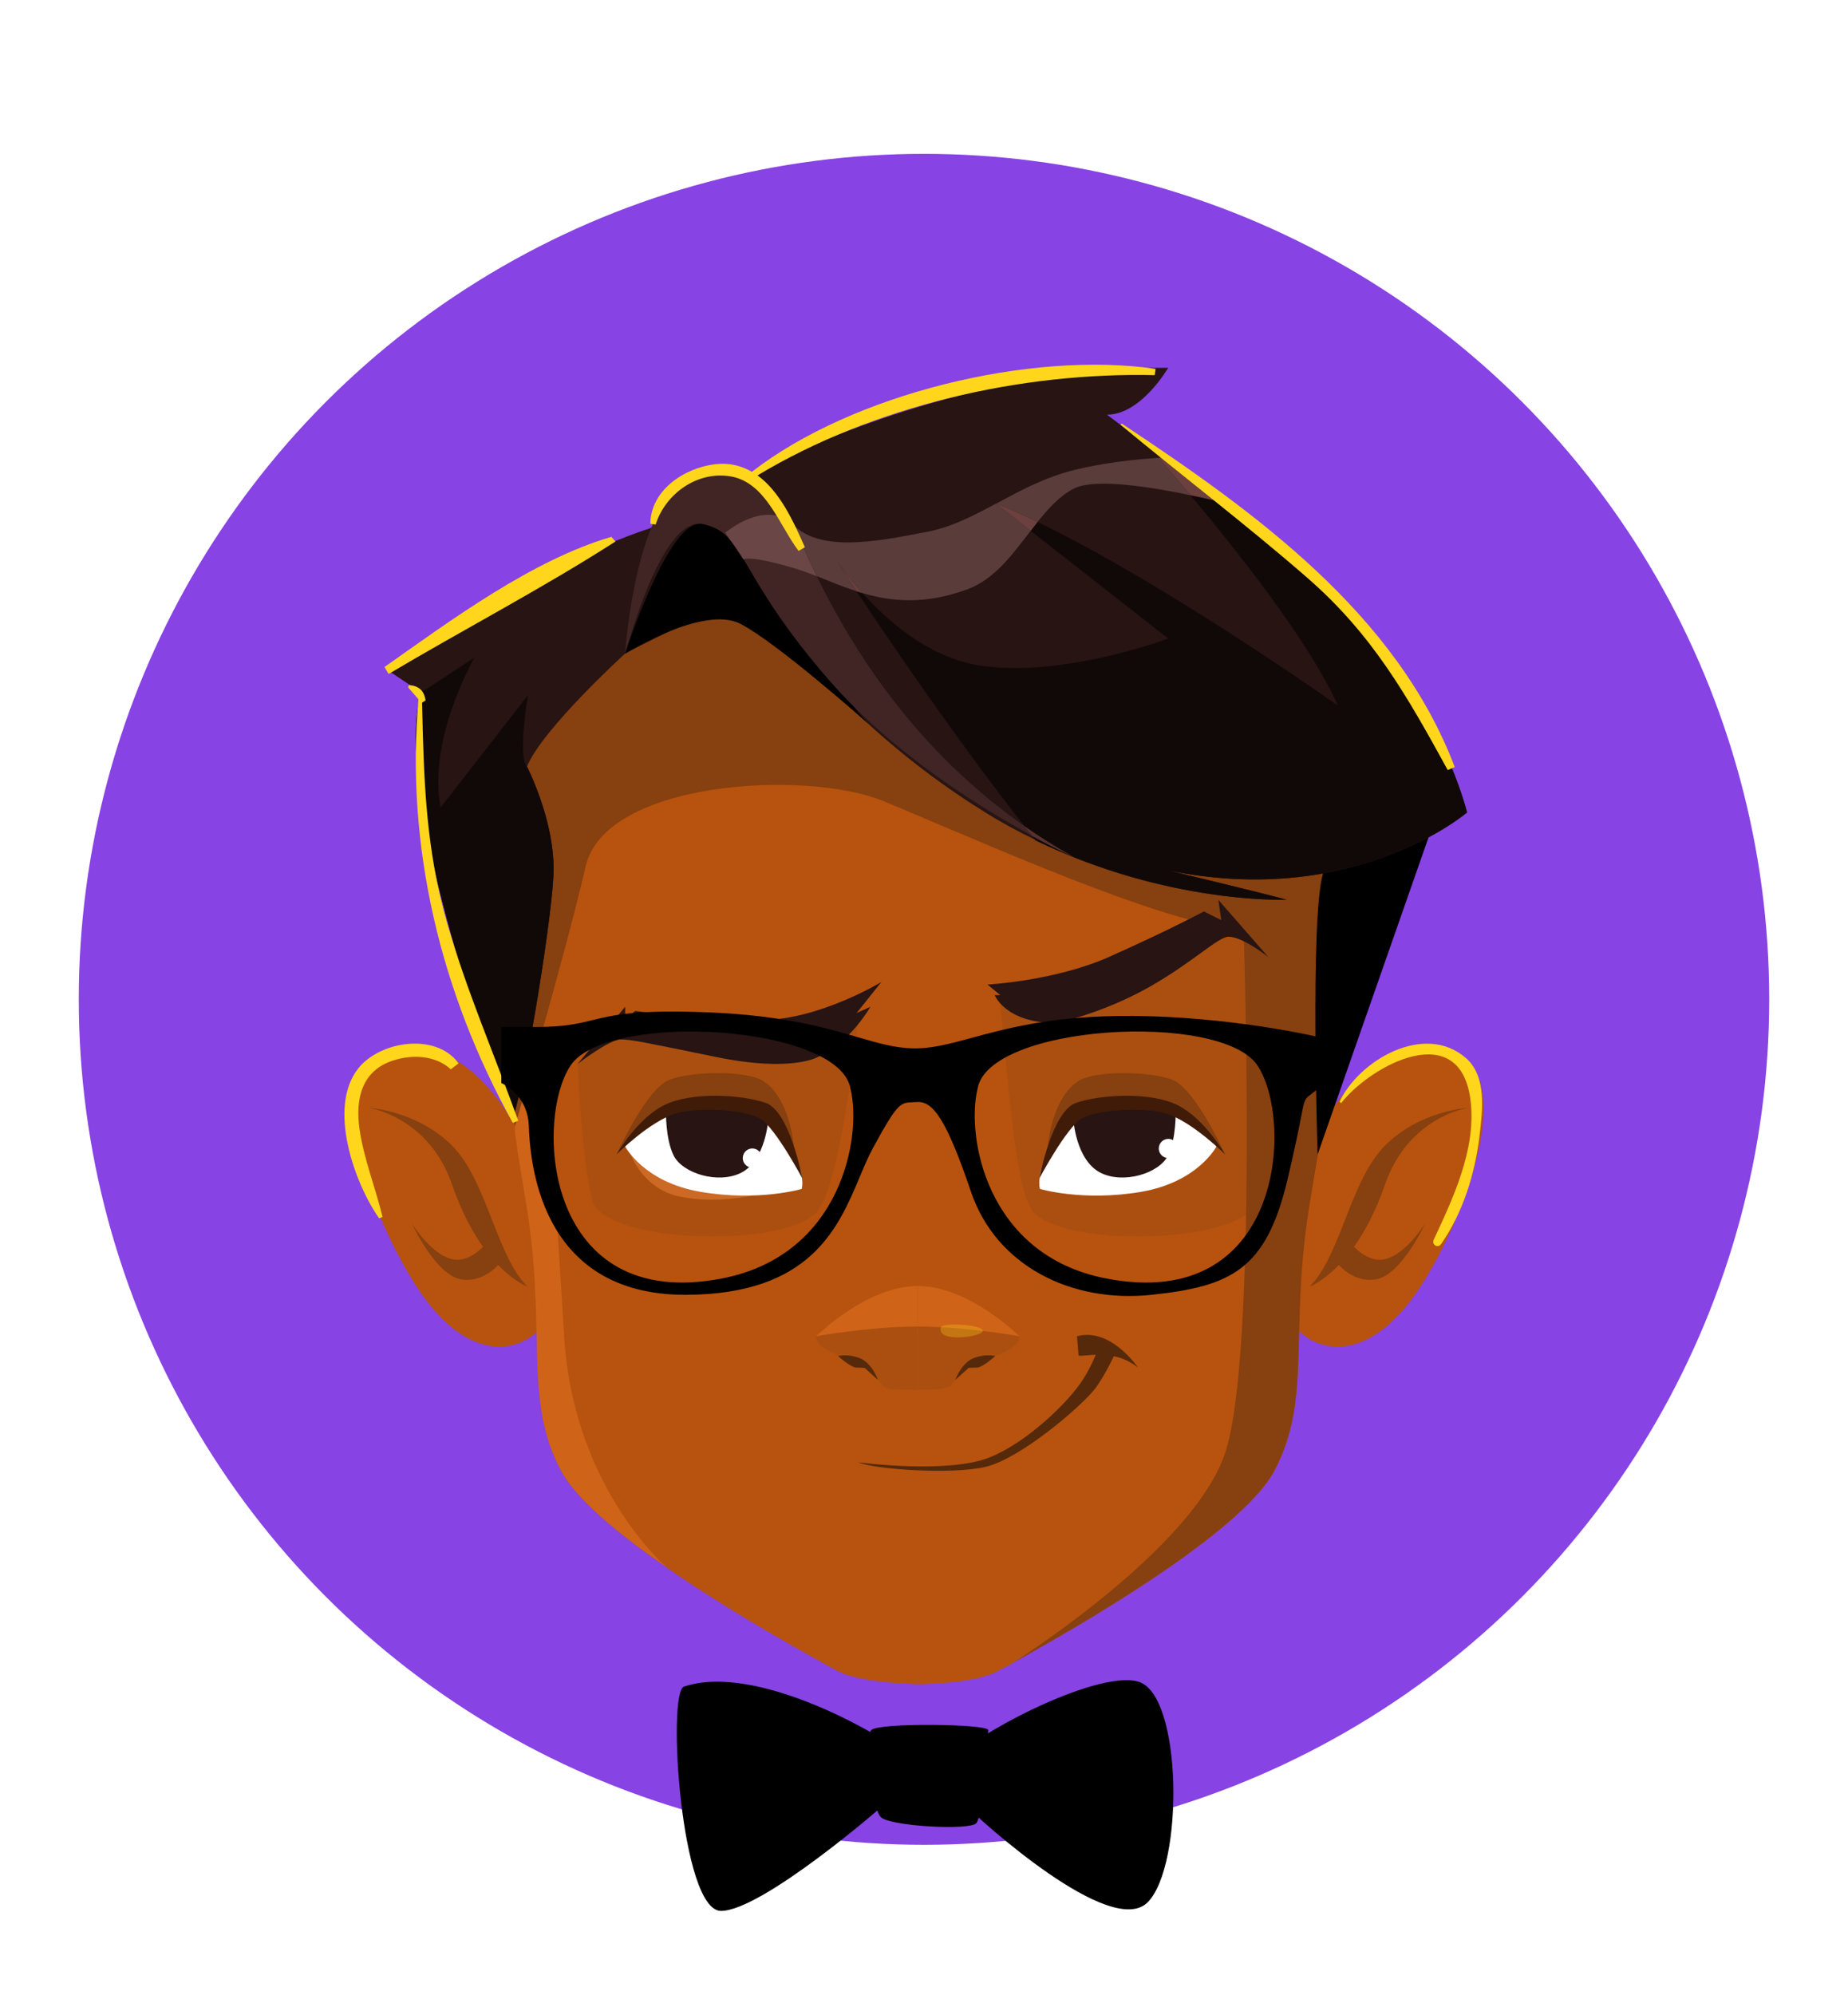 <svg width="101" height="109" viewBox="0 0 101 109" fill="none" xmlns="http://www.w3.org/2000/svg">
<g filter="url(#filter0_d)">
<g filter="url(#filter1_d)">
<circle cx="50.5" cy="46.599" r="46.194" fill="#8743E3"/>
</g>
<path fill-rule="evenodd" clip-rule="evenodd" d="M41.209 51.3C41.209 53.361 42.875 55.033 44.931 55.033C46.984 55.033 48.65 53.361 48.65 51.3C48.65 49.237 46.984 47.565 44.931 47.565C42.875 47.565 41.209 49.237 41.209 51.3Z" fill="#9F0011"/>
<mask id="mask0" mask-type="alpha" maskUnits="userSpaceOnUse" x="41" y="48" width="7" height="8">
<path d="M41.495 51.892C41.495 53.63 42.947 55.037 44.742 55.037C46.537 55.037 47.989 53.63 47.989 51.892C47.989 50.154 46.537 48.747 44.742 48.747C42.947 48.747 41.495 50.154 41.495 51.892Z" fill="white"/>
</mask>
<g mask="url(#mask0)">
<path fill-rule="evenodd" clip-rule="evenodd" d="M41.495 51.892C41.495 53.63 42.947 55.037 44.742 55.037C46.537 55.037 47.989 53.63 47.989 51.892C47.989 50.154 46.537 48.747 44.742 48.747C42.947 48.747 41.495 50.154 41.495 51.892Z" fill="url(#paint0_radial)"/>
</g>
<path fill-rule="evenodd" clip-rule="evenodd" d="M72.254 57.554C72.254 57.554 75.105 51.719 79.622 53.65C83.058 55.12 79.679 63.603 77.143 66.995C74.607 70.387 72.113 69.836 71.002 68.721C69.889 67.604 72.2 57.913 72.254 57.554Z" fill="#B7530E"/>
<path fill-rule="evenodd" clip-rule="evenodd" d="M71.579 66.295C71.579 66.295 74.082 65.388 75.693 60.722C76.969 57.023 80.204 56.532 80.204 56.532C80.204 56.532 77.593 56.685 75.693 58.595C73.79 60.505 73.283 64.584 71.579 66.295Z" fill="#87400F"/>
<path fill-rule="evenodd" clip-rule="evenodd" d="M72.932 64.814C72.932 64.814 73.754 66.097 75.165 65.905C76.576 65.709 77.887 62.853 77.887 62.853C77.887 62.853 76.663 64.829 75.408 64.829C74.511 64.829 73.805 63.904 73.805 63.904L72.932 64.814Z" fill="#87400F"/>
<path fill-rule="evenodd" clip-rule="evenodd" d="M28.144 57.554C28.144 57.554 25.293 51.719 20.776 53.65C17.343 55.12 20.722 63.603 23.255 66.995C25.791 70.387 28.285 69.836 29.396 68.721C30.509 67.604 28.201 57.913 28.144 57.554Z" fill="#B7530E"/>
<path fill-rule="evenodd" clip-rule="evenodd" d="M28.823 66.295C28.823 66.295 26.313 65.388 24.708 60.722C23.432 57.023 20.194 56.532 20.194 56.532C20.194 56.532 22.805 56.685 24.708 58.595C26.61 60.505 27.118 64.584 28.823 66.295Z" fill="#87400F"/>
<path fill-rule="evenodd" clip-rule="evenodd" d="M27.468 64.814C27.468 64.814 26.643 66.097 25.235 65.905C23.825 65.709 22.513 62.853 22.513 62.853C22.513 62.853 23.735 64.829 24.992 64.829C25.887 64.829 26.595 63.904 26.595 63.904L27.468 64.814Z" fill="#87400F"/>
<path fill-rule="evenodd" clip-rule="evenodd" d="M52.21 26.565L50.157 88.022C50.757 88.022 47.165 88.022 45.793 87.308C44.995 86.868 40.442 84.416 36.486 81.686L36.459 81.659L36.435 81.632C33.824 79.843 31.492 77.915 30.67 76.369C28.557 72.432 29.928 68.63 28.722 61.548C28.557 60.557 28.338 59.319 28.146 57.888C26.744 49.236 24.769 34.168 26.828 31.192C29.244 27.721 41.264 26.372 50.157 26.372L52.21 26.565Z" fill="#B7530E"/>
<path fill-rule="evenodd" clip-rule="evenodd" d="M74.362 37.858C74.223 45.296 72.468 56.59 71.615 61.548C70.409 68.63 71.753 72.432 69.641 76.369C67.831 79.785 58.635 85.048 55.477 86.783L55.204 86.949C54.904 87.115 54.655 87.223 54.52 87.308C53.175 88.022 50.156 88.022 50.156 88.022V26.372C59.049 26.372 71.069 27.721 73.482 31.192C74.199 32.213 74.445 34.692 74.362 37.858Z" fill="#B7530E"/>
<path fill-rule="evenodd" clip-rule="evenodd" d="M66.183 59.073C66.183 59.073 64.572 61.007 59.532 61.315C59.532 61.315 61.462 61.785 63.485 61.381C65.505 60.977 66.183 59.073 66.183 59.073Z" fill="#E57758"/>
<path fill-rule="evenodd" clip-rule="evenodd" d="M69.545 54.133C69.545 54.133 69.326 59.17 68.756 61.547C68.186 63.927 58.47 64.234 56.508 62.264C55.451 61.203 55.043 54.26 54.656 50.795C54.656 50.795 60.346 50.265 61.243 49.365C62.141 48.464 66.715 46.608 67.381 46.608C68.882 46.608 69.545 54.133 69.545 54.133Z" fill="#AB4F10"/>
<path fill-rule="evenodd" clip-rule="evenodd" d="M57.269 58.617C57.269 58.617 57.458 56.096 58.872 55.105C59.847 54.415 63.151 54.557 64.157 55.033C65.394 55.617 66.957 59.075 66.957 59.075C66.957 59.075 65.451 56.409 62.134 56.331C58.818 56.253 57.269 58.617 57.269 58.617Z" fill="#87400F"/>
<path fill-rule="evenodd" clip-rule="evenodd" d="M31.567 54.132C31.567 54.132 31.786 59.168 32.356 61.545C32.93 63.925 42.642 64.232 44.602 62.262C45.661 61.202 46.505 55.355 46.895 51.893C46.895 51.893 40.766 53.577 39.869 52.676C38.971 51.776 34.827 52.24 34.166 52.24C33.5 52.24 31.567 54.132 31.567 54.132Z" fill="#AB4F10"/>
<path fill-rule="evenodd" clip-rule="evenodd" d="M56.837 60.958C56.837 60.958 59.181 61.66 62.359 61.118C65.474 60.591 66.486 58.636 66.486 58.636C66.486 58.636 64.502 56.187 62.134 56.331C59.766 56.476 58.493 57.108 57.983 57.687C57.47 58.265 56.608 60.16 56.837 60.958Z" fill="white"/>
<path fill-rule="evenodd" clip-rule="evenodd" d="M58.665 57.169C58.665 57.169 58.797 59.383 60.144 60.073C61.39 60.708 63.364 60.115 63.845 59.118C64.289 58.205 64.256 56.723 64.256 56.723C64.256 56.723 60.156 55.804 58.665 57.169Z" fill="#271413"/>
<path fill-rule="evenodd" clip-rule="evenodd" d="M56.805 60.383C56.805 60.383 57.486 56.705 58.819 56.253C60.148 55.801 62.864 55.638 64.359 56.382C65.854 57.129 66.958 59.075 66.958 59.075C66.958 59.075 65.139 57.253 63.696 56.828C62.525 56.482 59.92 56.614 59.089 57.129C58.261 57.648 56.805 60.383 56.805 60.383Z" fill="#3F1B08"/>
<path fill-rule="evenodd" clip-rule="evenodd" d="M64.379 58.717C64.397 59.007 64.178 59.257 63.887 59.275C63.599 59.29 63.349 59.07 63.331 58.781C63.316 58.491 63.536 58.241 63.827 58.223C64.115 58.208 64.361 58.428 64.379 58.717Z" fill="white"/>
<path fill-rule="evenodd" clip-rule="evenodd" d="M34.468 59.073C34.468 59.073 36.077 61.007 41.119 61.315C41.119 61.315 39.189 61.785 37.166 61.381C35.146 60.977 34.468 59.073 34.468 59.073Z" fill="#CB6925"/>
<path fill-rule="evenodd" clip-rule="evenodd" d="M43.385 58.617C43.385 58.617 43.193 56.096 41.782 55.105C40.807 54.415 37.503 54.557 36.497 55.033C35.261 55.617 33.694 59.075 33.694 59.075C33.694 59.075 35.201 56.409 38.52 56.331C41.837 56.253 43.385 58.617 43.385 58.617Z" fill="#87400F"/>
<path fill-rule="evenodd" clip-rule="evenodd" d="M43.815 60.958C43.815 60.958 41.471 61.66 38.293 61.118C35.177 60.591 34.166 58.636 34.166 58.636C34.166 58.636 36.15 56.187 38.518 56.331C40.886 56.476 42.158 57.108 42.669 57.687C43.182 58.265 44.043 60.16 43.815 60.958Z" fill="white"/>
<path fill-rule="evenodd" clip-rule="evenodd" d="M41.987 57.169C41.987 57.169 41.858 59.383 40.51 60.073C39.265 60.708 37.29 60.115 36.81 59.118C36.365 58.205 36.398 56.723 36.398 56.723C36.398 56.723 40.498 55.804 41.987 57.169Z" fill="#271413"/>
<path fill-rule="evenodd" clip-rule="evenodd" d="M43.85 60.383C43.85 60.383 43.169 56.705 41.837 56.253C40.507 55.801 37.791 55.638 36.296 56.382C34.802 57.129 33.694 59.075 33.694 59.075C33.694 59.075 35.516 57.253 36.959 56.828C38.13 56.482 40.735 56.614 41.566 57.129C42.395 57.648 43.85 60.383 43.85 60.383Z" fill="#3F1B08"/>
<path fill-rule="evenodd" clip-rule="evenodd" d="M40.596 59.242C40.578 59.532 40.8 59.782 41.085 59.797C41.376 59.815 41.625 59.595 41.643 59.306C41.661 59.017 41.439 58.767 41.151 58.748C40.86 58.73 40.614 58.95 40.596 59.242Z" fill="white"/>
<path fill-rule="evenodd" clip-rule="evenodd" d="M74.362 37.855C74.224 45.293 72.468 56.587 71.616 61.545C70.409 68.627 71.754 72.429 69.641 76.366C67.831 79.782 58.635 85.045 55.478 86.78C57.072 85.735 65.331 80.225 66.952 75.405C68.765 70.058 67.966 46.754 67.966 46.754C64.482 46.754 55.262 42.705 50.157 40.557C49.388 40.226 48.728 39.949 48.182 39.729C43.926 38.051 33.112 38.681 32.014 43.311C30.943 47.968 28.145 57.554 28.145 57.554L27.788 55.707L24.496 38.545L25.976 36.039L28.419 31.906L35.748 27.526L40.604 24.607L46.642 26.423L50.157 27.498L58.665 30.059L74.362 37.855Z" fill="#87400F"/>
<path fill-rule="evenodd" clip-rule="evenodd" d="M47.567 51.009C47.567 51.009 46.477 52.97 44.677 53.76C44.677 53.76 43.245 54.591 39.19 53.76C35.136 52.934 34.541 52.795 33.92 52.795C33.296 52.795 31.567 54.13 31.567 54.13L34.166 51.009V51.651L34.721 51.235C34.721 51.235 38.536 51.726 41.642 51.726C44.749 51.726 48.17 49.654 48.17 49.654L46.814 51.35L47.567 51.009Z" fill="#271413"/>
<path fill-rule="evenodd" clip-rule="evenodd" d="M54.365 50.368C54.365 50.368 54.939 51.896 57.742 51.896C57.742 51.896 60.266 51.378 62.862 49.898C65.257 48.531 66.575 47.181 67.148 47.181C67.934 47.181 69.315 48.287 69.315 48.287L66.59 45.169L66.746 46.272L65.797 45.799C65.797 45.799 63.834 46.85 60.602 48.287C57.664 49.594 53.969 49.793 53.969 49.793L54.672 50.368H54.365Z" fill="#271413"/>
<path fill-rule="evenodd" clip-rule="evenodd" d="M50.157 69.011H44.605C44.605 69.011 47.342 66.267 50.157 66.264V69.011Z" fill="#CF6318"/>
<path fill-rule="evenodd" clip-rule="evenodd" d="M55.715 69.011H50.156V66.264C50.156 66.264 50.159 66.264 50.162 66.264C52.977 66.264 55.715 69.011 55.715 69.011Z" fill="#CF6318"/>
<path fill-rule="evenodd" clip-rule="evenodd" d="M50.163 71.933C49.455 71.939 48.509 71.987 48.233 71.713C48.074 71.553 47.789 70.86 46.853 70.457C45.922 70.053 44.605 69.734 44.605 69.007C44.605 69.007 47.531 68.477 50.163 68.477V71.933Z" fill="#AB4F10"/>
<path fill-rule="evenodd" clip-rule="evenodd" d="M50.159 71.933C50.81 71.939 51.813 71.939 52.035 71.634C52.167 71.454 52.533 70.86 53.463 70.457C54.397 70.053 55.711 69.734 55.711 69.007C55.711 69.007 52.788 68.477 50.159 68.477V71.933Z" fill="#AB4F10"/>
<path fill-rule="evenodd" clip-rule="evenodd" d="M52.209 71.397C52.209 71.397 52.537 70.463 53.215 70.201C53.896 69.945 54.391 70.09 54.391 70.09C54.391 70.09 53.695 70.722 53.386 70.722C53.077 70.722 52.939 70.737 52.939 70.737L52.209 71.397Z" fill="#56290A"/>
<path fill-rule="evenodd" clip-rule="evenodd" d="M47.986 71.397C47.986 71.397 47.659 70.463 46.981 70.201C46.303 69.945 45.804 70.09 45.804 70.09C45.804 70.09 46.504 70.722 46.813 70.722C47.119 70.722 47.257 70.737 47.257 70.737L47.986 71.397Z" fill="#56290A"/>
<path opacity="0.3" fill-rule="evenodd" clip-rule="evenodd" d="M51.429 68.513C51.507 68.251 53.716 68.36 53.716 68.718C53.716 69.029 51.156 69.414 51.429 68.513Z" fill="#FED41B"/>
<path fill-rule="evenodd" clip-rule="evenodd" d="M46.896 75.894C46.896 75.894 51.776 76.551 54.09 75.626C56.152 74.797 58.409 72.589 59.168 71.402C59.711 70.553 59.961 69.824 59.961 69.824L60.9 70.053C60.9 70.053 60.312 71.306 59.792 71.942C58.946 72.978 55.747 75.683 53.898 76.135C52.046 76.587 47.799 76.279 46.896 75.894Z" fill="#56290A"/>
<path fill-rule="evenodd" clip-rule="evenodd" d="M58.862 69.007L58.946 70.05C59.096 70.2 60.786 69.583 62.2 70.725C62.2 70.725 60.714 68.504 58.862 69.007Z" fill="#56290A"/>
<path fill-rule="evenodd" clip-rule="evenodd" d="M78.079 41.737L72.014 59.074C72.014 59.074 71.588 46.081 72.311 43.72C73.031 41.361 78.079 41.737 78.079 41.737Z" fill="black"/>
<path fill-rule="evenodd" clip-rule="evenodd" d="M63.847 43.558C63.847 43.558 68.46 44.66 70.324 45.157C70.324 45.157 63.847 45.431 56.575 41.904V41.88C55.645 41.437 54.685 40.913 53.721 40.307C45.378 35.102 42.112 29.068 40.603 29.068C39.093 29.068 34.156 31.713 34.156 31.713C34.156 31.713 29.624 35.846 28.802 37.882L28.859 37.994C29.132 38.572 30.257 41.024 30.257 43.476C30.257 45.597 28.802 54.716 28.006 57.195C28.006 57.195 21.283 39.84 23.009 33.834L21.283 32.677C21.283 32.677 29.105 26.947 35.554 24.853C35.554 24.853 48.673 16.093 63.847 16.093C63.847 16.093 62.368 18.657 60.501 18.657C60.501 18.657 61.461 19.371 62.917 20.5L63.547 20.997C64.427 21.687 65.414 22.486 66.483 23.365C69.229 25.598 72.329 28.242 74.361 30.282C78.809 34.743 80.18 40.389 80.18 40.389C80.18 40.389 74.061 45.651 63.847 43.558Z" fill="#271413"/>
<path fill-rule="evenodd" clip-rule="evenodd" d="M34.166 31.711C34.166 31.711 36.306 25.089 38.053 24.643C41.069 23.872 45.181 33.265 47.432 35.524C47.432 35.524 42.498 31.135 40.469 30.084C38.44 29.036 34.166 31.711 34.166 31.711Z" fill="black"/>
<path fill-rule="evenodd" clip-rule="evenodd" d="M34.166 31.703C34.166 31.703 34.649 24.392 37.125 22.62C39.604 20.849 42.158 22.355 42.984 23.826C43.809 25.296 47.339 36.496 58.662 42.807C58.662 42.807 50.553 39.168 45.37 33.23C40.187 27.293 40.799 25.145 38.422 24.636C36.408 24.205 34.694 29.895 34.166 31.703Z" fill="#402524"/>
<path fill-rule="evenodd" clip-rule="evenodd" d="M36.434 81.626C33.823 79.836 31.491 77.908 30.668 76.363C28.555 72.426 29.927 68.624 28.721 61.542C28.555 60.551 28.336 59.312 28.144 57.882V57.55L29.708 52.095C29.708 52.095 30.338 60.689 30.833 69.01C31.299 76.806 35.855 81.129 36.434 81.626Z" fill="#CF6318"/>
<mask id="mask1" mask-type="alpha" maskUnits="userSpaceOnUse" x="66" y="23" width="1" height="1">
<path d="M66.702 23.547C66.63 23.487 66.555 23.43 66.484 23.37C66.445 23.337 66.403 23.304 66.364 23.271C66.475 23.361 66.588 23.454 66.702 23.547Z" fill="white"/>
</mask>
<g mask="url(#mask1)">
<path fill-rule="evenodd" clip-rule="evenodd" d="M66.702 23.547C66.63 23.487 66.555 23.43 66.484 23.37C66.445 23.337 66.403 23.304 66.364 23.271C66.475 23.361 66.588 23.454 66.702 23.547Z" fill="url(#paint1_radial)"/>
</g>
<path fill-rule="evenodd" clip-rule="evenodd" d="M69.98 45.159C68.554 45.159 62.861 44.954 56.573 41.902V41.878C56.522 41.809 56.468 41.743 56.414 41.673C57.78 42.417 58.662 42.812 58.662 42.812C57.72 42.288 56.834 41.73 55.997 41.146C52.173 36.269 48.626 31.045 46.819 28.307C46.924 28.34 47.029 28.373 47.134 28.403C48.512 29.931 50.694 31.838 53.311 32.317C54.01 32.446 54.745 32.5 55.49 32.5C59.553 32.5 63.845 30.886 63.845 30.886L56.327 24.999C56.453 24.837 56.576 24.674 56.702 24.514C63.668 27.888 72.507 34.13 73.122 34.549C71.565 31.073 67.582 26.057 65.061 23.053C65.553 23.153 66.03 23.261 66.48 23.364C66.441 23.331 66.399 23.297 66.36 23.264C66.399 23.297 66.441 23.331 66.48 23.364C66.552 23.424 66.627 23.481 66.7 23.541C69.341 25.704 72.264 28.193 74.248 30.169C74.251 30.169 74.251 30.172 74.254 30.172C74.263 30.181 74.269 30.19 74.278 30.199C74.284 30.205 74.293 30.211 74.299 30.217C74.305 30.226 74.311 30.232 74.32 30.238C74.332 30.253 74.347 30.265 74.359 30.28C78.807 34.742 80.178 40.387 80.178 40.387C80.178 40.387 79.449 41.017 78.074 41.749C76.736 42.465 74.788 43.282 72.306 43.725C71.174 43.927 69.932 44.05 68.584 44.05C67.123 44.05 65.541 43.906 63.845 43.556C63.845 43.556 68.458 44.659 70.322 45.156C70.322 45.156 70.205 45.159 69.98 45.159Z" fill="#110908"/>
<path fill-rule="evenodd" clip-rule="evenodd" d="M58.662 42.817C58.662 42.817 57.779 42.422 56.414 41.678C56.273 41.503 56.135 41.325 55.997 41.151C56.834 41.735 57.719 42.292 58.662 42.817Z" fill="#58312F"/>
<path fill-rule="evenodd" clip-rule="evenodd" d="M28.006 57.2C28.006 57.2 22.718 43.554 22.727 36.276C22.727 35.345 22.814 34.52 23.009 33.839L25.92 31.938C25.674 32.408 23.396 36.538 24.08 40.12L28.858 33.977C28.858 33.977 28.279 37.366 28.801 37.887L28.858 37.999C29.131 38.577 30.257 41.029 30.257 43.481C30.257 45.566 28.852 54.405 28.048 57.065C28.039 57.092 28.033 57.116 28.024 57.143C28.018 57.161 28.012 57.179 28.006 57.2Z" fill="#110908"/>
<path fill-rule="evenodd" clip-rule="evenodd" d="M49.706 28.795C48.769 28.795 47.926 28.636 47.136 28.404C46.461 27.657 45.978 26.997 45.735 26.641C45.933 26.955 46.308 27.53 46.821 28.307C46.047 28.057 45.333 27.753 44.642 27.479C44.078 26.325 43.67 25.361 43.382 24.692C44.087 25.397 45.144 25.635 46.347 25.635C47.719 25.635 49.282 25.325 50.729 25.045C52.05 24.777 53.22 24.165 54.432 23.515L56.329 25C55.351 26.271 54.364 27.639 52.899 28.187C51.719 28.627 50.666 28.795 49.706 28.795Z" fill="#5A3C3B"/>
<path fill-rule="evenodd" clip-rule="evenodd" d="M40.629 26.566L39.927 25.526C40.164 25.803 40.386 26.144 40.638 26.559C40.632 26.562 40.629 26.566 40.629 26.566Z" fill="#632F3B"/>
<path fill-rule="evenodd" clip-rule="evenodd" d="M44.639 27.486C44.21 27.314 43.79 27.158 43.373 27.034C41.938 26.61 41.245 26.519 40.915 26.519C40.726 26.519 40.657 26.549 40.636 26.561C40.384 26.146 40.162 25.805 39.925 25.528L39.639 25.106C39.639 25.106 40.789 24.124 41.995 24.124C42.467 24.124 42.95 24.275 43.373 24.694C43.376 24.697 43.379 24.7 43.379 24.7C43.667 25.368 44.075 26.332 44.639 27.486Z" fill="#6A4746"/>
<path fill-rule="evenodd" clip-rule="evenodd" d="M56.706 24.518C55.929 24.141 55.176 23.801 54.455 23.509C55.737 22.822 57.063 22.096 58.666 21.689C60.122 21.322 61.874 21.105 63.315 21.014C63.702 21.457 64.32 22.168 65.065 23.057C63.432 22.716 61.658 22.427 60.326 22.427C59.62 22.427 59.038 22.508 58.666 22.707C57.925 23.093 57.306 23.768 56.706 24.518ZM66.364 23.268C65.35 22.442 64.386 21.668 63.543 20.999C63.546 20.999 63.546 20.999 63.549 20.999C64.395 21.662 65.341 22.427 66.364 23.268Z" fill="#5A3C3B"/>
<path fill-rule="evenodd" clip-rule="evenodd" d="M47.139 28.407C47.034 28.377 46.929 28.343 46.824 28.31C46.31 27.533 45.935 26.958 45.737 26.645C45.98 27 46.463 27.66 47.139 28.407ZM56.331 25.003L54.435 23.518C54.444 23.515 54.45 23.512 54.456 23.509C55.176 23.801 55.929 24.141 56.707 24.518C56.581 24.677 56.458 24.84 56.331 25.003ZM66.485 23.367C66.035 23.265 65.557 23.156 65.065 23.057C64.321 22.168 63.703 21.457 63.316 21.014C63.391 21.008 63.469 21.002 63.544 20.999C64.387 21.668 65.35 22.442 66.365 23.268C66.404 23.301 66.446 23.334 66.485 23.367Z" fill="#6C403E"/>
<path fill-rule="evenodd" clip-rule="evenodd" d="M33.416 25.33C29.079 26.604 24.679 29.861 21.015 32.443L21.237 32.825C25.234 30.448 29.73 28.099 33.635 25.586L33.416 25.33Z" fill="#FFD61B"/>
<path fill-rule="evenodd" clip-rule="evenodd" d="M24.443 46.453C23.26 42.359 23.161 38.578 23.068 34.391L23.257 34.27C23.182 33.725 22.879 33.466 22.345 33.43L22.309 33.559L22.87 34.207C22.159 42.229 24.071 50.233 28.029 57.352L28.323 57.228C27.024 53.628 25.505 50.137 24.443 46.453Z" fill="#FFD61B"/>
<path fill-rule="evenodd" clip-rule="evenodd" d="M63.158 16.154C56.339 15.157 46.597 17.506 41.095 21.778C40.525 21.45 39.868 21.269 39.069 21.366C37.392 21.567 35.564 22.787 35.543 24.616L35.834 24.658C36.374 22.962 38.121 21.721 39.931 22.028C41.861 22.357 42.581 24.694 43.646 26.101L43.989 25.899C43.37 24.492 42.617 22.851 41.401 21.974C47.764 18.154 55.807 16.329 63.11 16.497L63.158 16.154Z" fill="#FFD61B"/>
<path fill-rule="evenodd" clip-rule="evenodd" d="M61.304 19.139L61.247 19.211C64.629 22.018 68.096 24.654 71.418 27.54C75.002 30.655 76.887 33.993 79.123 38.072L79.507 37.912C76.319 29.507 68.558 23.953 61.304 19.139Z" fill="#FFD61B"/>
<path fill-rule="evenodd" clip-rule="evenodd" d="M80.101 53.794C77.832 51.842 74.264 53.945 73.21 56.201L73.3 56.267C74.936 54.18 79.903 51.514 80.386 56.258C80.651 58.852 79.414 61.473 78.358 63.735C78.232 64.009 78.586 64.22 78.76 63.973C79.966 62.244 80.621 60.111 80.864 58.03C81.023 56.668 81.272 54.8 80.101 53.794Z" fill="#FFD61B"/>
<path fill-rule="evenodd" clip-rule="evenodd" d="M25.061 54.098C23.854 52.414 20.793 52.857 19.586 54.366C17.888 56.493 19.367 60.635 20.721 62.566L20.907 62.487C20.517 60.87 19.881 59.321 19.646 57.664C19.418 56.041 19.767 54.489 21.489 53.941C22.546 53.601 23.782 53.652 24.64 54.423L25.061 54.098Z" fill="#FFD61B"/>
<path fill-rule="evenodd" clip-rule="evenodd" d="M27.4 55.176V52.11H29.3C30.846 52.11 31.584 51.93 32.377 51.737C33.516 51.459 34.77 51.154 38.7 51.311C42.782 51.474 45.102 52.15 46.869 52.665C47.988 52.99 48.885 53.252 49.867 53.278C50.896 53.305 51.893 53.035 53.136 52.697C54.952 52.205 57.294 51.57 61.034 51.511C66.074 51.431 71 52.366 72.834 52.844V54.644C72.778 54.755 72.5 55.111 71.834 55.644C71.765 55.699 71.706 55.744 71.654 55.784C71.539 55.871 71.462 55.93 71.403 56.004C71.278 56.159 71.235 56.379 71.102 57.061C70.979 57.691 70.779 58.715 70.367 60.444C69.2 65.344 67.334 66.278 62.934 66.744C58.533 67.211 54.433 65.144 53.067 61.111C51.7 57.077 50.967 56.144 50.1 56.211C50.013 56.217 49.935 56.22 49.863 56.223C49.212 56.248 49.05 56.254 47.7 58.744C47.447 59.211 47.221 59.747 46.982 60.316C45.803 63.118 44.289 66.716 37.5 66.744C29.333 66.778 28.966 59.177 28.9 57.477C28.846 56.117 27.878 55.377 27.4 55.176ZM60.429 65.846C53.844 64.556 52.811 58.002 53.423 55.509C53.968 51.971 66.739 51.231 68.727 54.216C70.714 57.2 70.156 67.75 60.429 65.846ZM46.487 55.509C47.099 58.002 46.066 64.556 39.482 65.846C29.755 67.75 29.197 57.2 31.183 54.216C33.171 51.231 45.942 51.971 46.487 55.509Z" fill="black"/>
<path fill-rule="evenodd" clip-rule="evenodd" d="M47.621 90.526C47.19 90.96 47.649 94.791 48.143 95.283C48.633 95.778 52.955 96.016 53.35 95.62C53.748 95.221 54.007 90.861 54.007 90.526C54.007 90.192 48.044 90.103 47.621 90.526Z" fill="black"/>
<path fill-rule="evenodd" clip-rule="evenodd" d="M37.382 88.15C36.447 88.46 37.206 100.405 39.404 100.405C41.605 100.405 48.102 94.844 48.666 94.278C49.23 93.708 49.1 91.777 48.666 91.344C48.231 90.907 41.374 86.81 37.382 88.15Z" fill="black"/>
<path fill-rule="evenodd" clip-rule="evenodd" d="M52.654 91.803C52.654 91.166 59.773 87.205 62.202 87.876C64.632 88.551 64.718 97.931 62.723 99.936C60.725 101.938 53.637 95.52 52.654 94.533C51.67 93.546 52.654 91.803 52.654 91.803Z" fill="black"/>
</g>
<defs>
<filter id="filter0_d" x="0.306" y="0.405" width="100.389" height="108" filterUnits="userSpaceOnUse" color-interpolation-filters="sRGB">
<feFlood flood-opacity="0" result="BackgroundImageFix"/>
<feColorMatrix in="SourceAlpha" type="matrix" values="0 0 0 0 0 0 0 0 0 0 0 0 0 0 0 0 0 0 127 0"/>
<feOffset dy="4"/>
<feGaussianBlur stdDeviation="2"/>
<feColorMatrix type="matrix" values="0 0 0 0 0 0 0 0 0 0 0 0 0 0 0 0 0 0 0.25 0"/>
<feBlend mode="normal" in2="BackgroundImageFix" result="effect1_dropShadow"/>
<feBlend mode="normal" in="SourceGraphic" in2="effect1_dropShadow" result="shape"/>
</filter>
<filter id="filter1_d" x="0.306" y="0.405" width="100.389" height="100.389" filterUnits="userSpaceOnUse" color-interpolation-filters="sRGB">
<feFlood flood-opacity="0" result="BackgroundImageFix"/>
<feColorMatrix in="SourceAlpha" type="matrix" values="0 0 0 0 0 0 0 0 0 0 0 0 0 0 0 0 0 0 127 0"/>
<feOffset dy="4"/>
<feGaussianBlur stdDeviation="2"/>
<feColorMatrix type="matrix" values="0 0 0 0 0 0 0 0 0 0 0 0 0 0 0 0 0 0 0.25 0"/>
<feBlend mode="normal" in2="BackgroundImageFix" result="effect1_dropShadow"/>
<feBlend mode="normal" in="SourceGraphic" in2="effect1_dropShadow" result="shape"/>
</filter>
<radialGradient id="paint0_radial" cx="0" cy="0" r="1" gradientUnits="userSpaceOnUse" gradientTransform="translate(35.923 48.62) rotate(180) scale(5.478 5.306)">
<stop stop-color="#FFC696"/>
<stop offset="1" stop-color="#FFFFCE"/>
</radialGradient>
<radialGradient id="paint1_radial" cx="0" cy="0" r="1" gradientUnits="userSpaceOnUse" gradientTransform="translate(64.671 23.743) scale(8.08 7.161)">
<stop stop-color="#CB006A"/>
<stop offset="1" stop-color="#DE5500"/>
</radialGradient>
</defs>
</svg>
